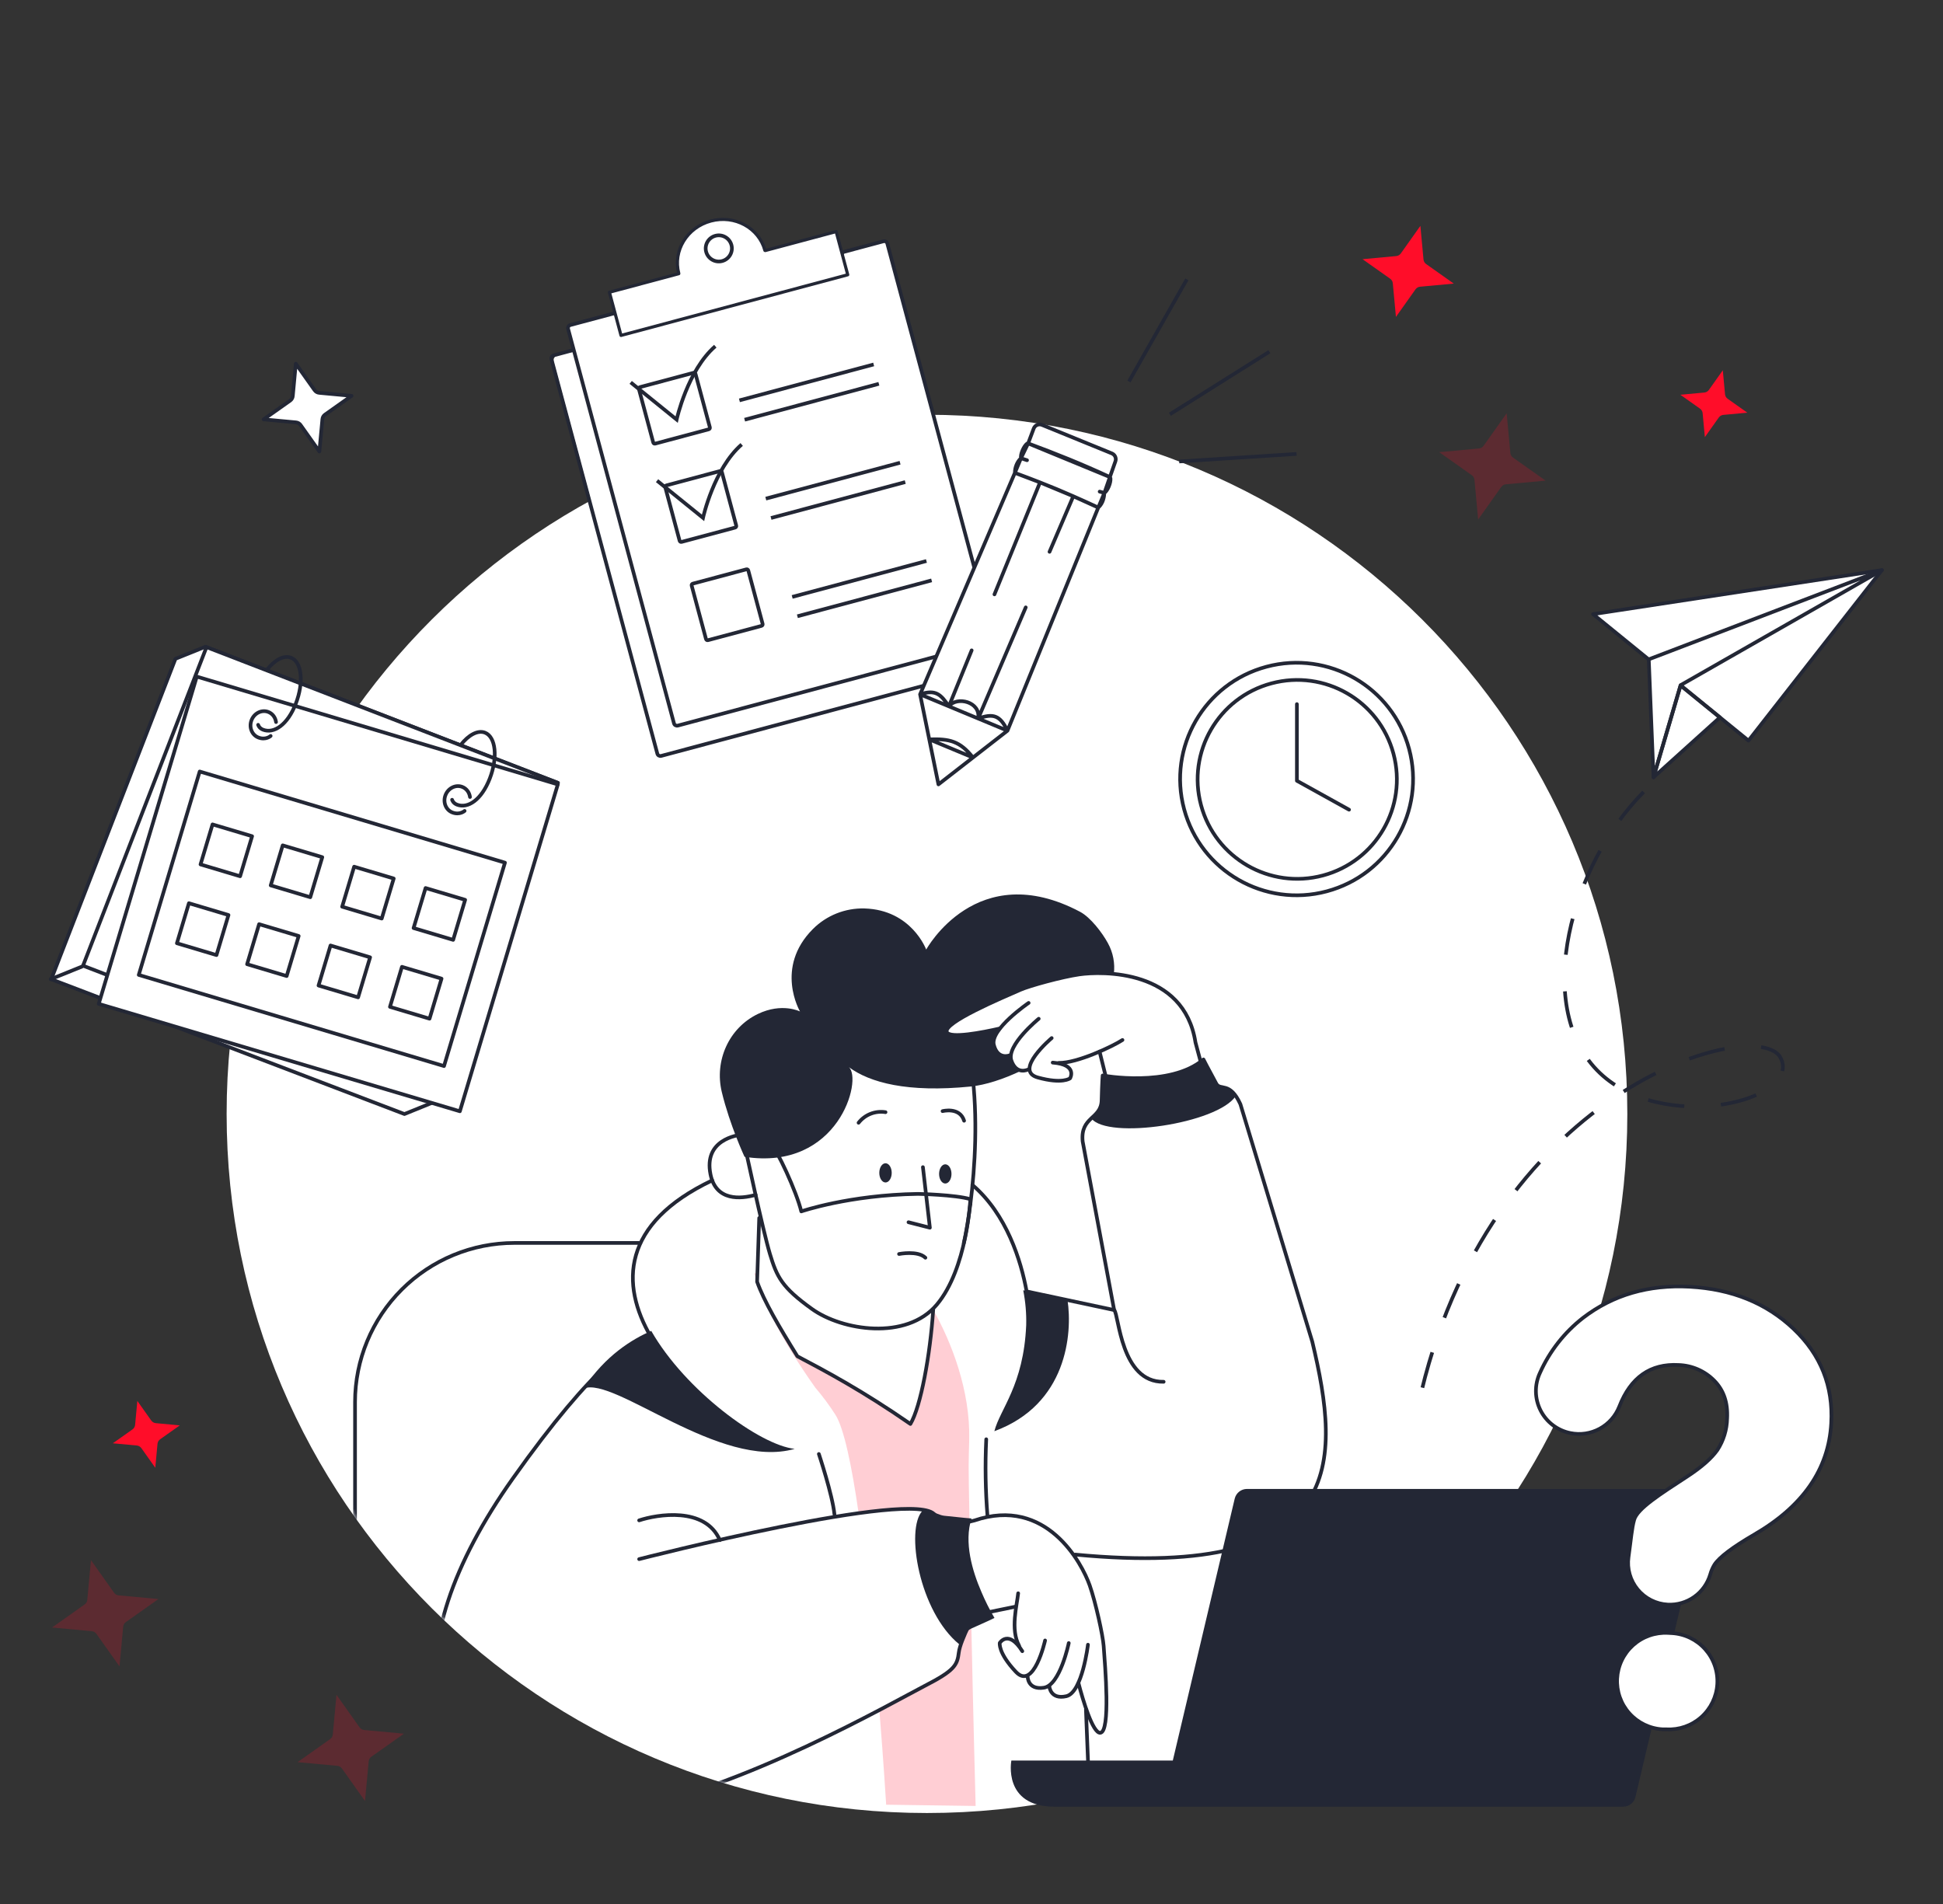 <svg width="450" height="441" viewBox="0 0 450 441" fill="none" xmlns="http://www.w3.org/2000/svg">
<rect x="0" y="0" width="450" height="441" fill="#333333" stroke="none"/>
<path d="M214.688 419.926C304.269 419.926 376.889 347.427 376.889 257.996C376.889 168.564 304.269 96.066 214.688 96.066C125.107 96.066 52.487 168.564 52.487 257.996C52.487 347.427 125.107 419.926 214.688 419.926Z" fill="white"/>
<path opacity="0.2" d="M333.32 104.729L340.876 110.071C341.224 110.316 341.446 110.701 341.485 111.124L342.341 120.328L347.692 112.784C347.938 112.438 348.323 112.216 348.747 112.176L357.966 111.322L350.41 105.98C350.064 105.734 349.841 105.35 349.801 104.927L348.945 95.723L343.594 103.266C343.348 103.613 342.963 103.835 342.539 103.874L333.32 104.729Z" fill="#FF0D29"/>
<path d="M315.568 60.033L321.966 64.557C322.313 64.802 322.535 65.187 322.575 65.61L323.3 73.403L327.831 67.016C328.077 66.669 328.462 66.447 328.886 66.408L336.692 65.684L330.294 61.16C329.947 60.915 329.725 60.53 329.685 60.107L328.961 52.314L324.429 58.701C324.183 59.048 323.798 59.27 323.374 59.309L315.568 60.033Z" fill="#FF0D29"/>
<path opacity="0.2" d="M12.049 376.96L21.268 377.815C21.692 377.854 22.077 378.077 22.323 378.423L27.674 385.966L28.53 376.763C28.569 376.34 28.792 375.955 29.139 375.71L36.695 370.367L27.476 369.513C27.052 369.473 26.667 369.251 26.421 368.905L21.07 361.361L20.214 370.565C20.175 370.988 19.952 371.372 19.605 371.618L12.049 376.96Z" fill="#FF0D29"/>
<path opacity="0.2" d="M68.911 408.145L78.129 409C78.553 409.039 78.939 409.261 79.184 409.608L84.535 417.151L85.391 407.947C85.431 407.524 85.653 407.14 86.001 406.894L93.556 401.552L84.337 400.698C83.914 400.658 83.528 400.436 83.282 400.09L77.932 392.546L77.075 401.75C77.036 402.173 76.814 402.558 76.466 402.803L68.911 408.145Z" fill="#FF0D29"/>
<path d="M61.049 97.134L68.556 97.83C68.98 97.87 69.365 98.091 69.611 98.438L73.968 104.58L74.666 97.086C74.705 96.663 74.927 96.278 75.275 96.033L81.427 91.683L73.92 90.986C73.497 90.948 73.111 90.725 72.865 90.379L68.508 84.236L67.811 91.731C67.772 92.154 67.549 92.539 67.202 92.784L61.049 97.134Z" fill="white" stroke="#232735" stroke-width="0.85" stroke-linejoin="round"/>
<path d="M389.172 91.434L393.723 94.651C394.07 94.897 394.292 95.282 394.332 95.705L394.847 101.248L398.07 96.705C398.316 96.358 398.701 96.136 399.125 96.097L404.677 95.582L400.127 92.364C399.779 92.119 399.557 91.734 399.518 91.311L399.002 85.768L395.779 90.311C395.533 90.658 395.147 90.88 394.724 90.92L389.172 91.434Z" fill="#FF0D29"/>
<path d="M26.134 334.291L31.685 334.805C32.109 334.845 32.494 335.066 32.74 335.413L35.962 339.955L36.478 334.413C36.517 333.99 36.74 333.605 37.087 333.36L41.637 330.143L36.086 329.628C35.662 329.588 35.276 329.367 35.031 329.02L31.808 324.478L31.293 330.02C31.253 330.443 31.031 330.828 30.683 331.073L26.134 334.291Z" fill="#FF0D29"/>
<path d="M193.596 53.857L141.388 67.823L146.916 88.42L199.124 74.455L193.596 53.857Z" fill="white"/>
<path d="M167.376 70.558C173.078 70.558 177.7 66.102 177.7 60.606C177.7 55.11 173.078 50.655 167.376 50.655C161.675 50.655 157.052 55.11 157.052 60.606C157.052 66.102 161.675 70.558 167.376 70.558Z" fill="white"/>
<path d="M128.238 83.939C128.029 83.162 128.491 82.364 129.269 82.156L137.494 79.956C138.262 79.75 139.054 80.197 139.273 80.96L140.02 83.559C140.239 84.325 141.035 84.772 141.805 84.562L191.517 71.005C192.308 70.789 192.766 69.964 192.529 69.18L191.859 66.968C191.621 66.181 192.082 65.353 192.877 65.141L200.441 63.117C201.219 62.909 202.018 63.37 202.227 64.147L226.422 154.295C226.63 155.071 226.169 155.869 225.391 156.078L154.219 175.116C153.441 175.324 152.641 174.863 152.433 174.087L128.238 83.939Z" fill="white"/>
<path d="M131.772 76.802C131.564 76.025 132.026 75.227 132.803 75.019L141.029 72.819C141.798 72.613 142.589 73.061 142.808 73.824L143.554 76.422C143.774 77.188 144.57 77.635 145.34 77.425L195.052 63.868C195.843 63.652 196.3 62.827 196.064 62.043L195.394 59.831C195.155 59.044 195.617 58.217 196.412 58.004L203.976 55.981C204.753 55.773 205.553 56.233 205.761 57.01L229.957 147.158C230.165 147.934 229.704 148.733 228.926 148.941L157.753 167.98C156.976 168.188 156.176 167.727 155.968 166.95L131.772 76.802Z" fill="white"/>
<path d="M142.438 72.516L132.087 75.285C131.698 75.389 131.467 75.788 131.572 76.176L156.095 167.546C156.199 167.935 156.599 168.165 156.987 168.061L229.51 148.661C229.898 148.557 230.13 148.158 230.025 147.77L205.501 56.4C205.398 56.012 204.998 55.781 204.608 55.885L194.949 58.469" stroke="#232735" stroke-width="0.85"/>
<path d="M132.984 81.025L128.232 82.304C127.843 82.409 127.613 82.808 127.717 83.195L152.241 174.566C152.345 174.954 152.744 175.184 153.134 175.081L225.655 155.681C226.044 155.577 226.275 155.178 226.17 154.79L225.387 151.871" stroke="#232735" stroke-width="0.85"/>
<path d="M172.856 131.867L160.445 135.187C160.251 135.239 160.136 135.439 160.188 135.633L163.513 148.022C163.565 148.217 163.765 148.332 163.959 148.28L176.37 144.96C176.564 144.908 176.68 144.708 176.628 144.514L173.302 132.125C173.25 131.93 173.05 131.815 172.856 131.867Z" stroke="#232735" stroke-width="0.85"/>
<path d="M166.745 109.104L154.335 112.424C154.14 112.476 154.025 112.675 154.077 112.87L157.402 125.259C157.455 125.453 157.654 125.569 157.849 125.517L170.259 122.197C170.454 122.145 170.569 121.945 170.517 121.751L167.192 109.361C167.14 109.167 166.94 109.052 166.745 109.104Z" stroke="#232735" stroke-width="0.85"/>
<path d="M160.636 86.342L148.225 89.662C148.031 89.714 147.915 89.913 147.967 90.107L151.293 102.497C151.345 102.691 151.545 102.806 151.739 102.754L164.15 99.434C164.344 99.382 164.459 99.183 164.407 98.989L161.082 86.599C161.03 86.405 160.83 86.29 160.636 86.342Z" stroke="#232735" stroke-width="0.85"/>
<path fill-rule="evenodd" clip-rule="evenodd" d="M157.562 63.248C156.212 58.22 159.401 52.967 164.731 51.542C170.06 50.116 175.453 53.073 176.802 58.101C176.842 58.247 176.965 58.349 177.107 58.367C177.178 58.396 177.258 58.403 177.337 58.382L193.395 54.086L195.891 63.385L144.084 77.243L141.588 67.945L157.3 63.742C157.462 63.698 157.569 63.553 157.571 63.394C157.578 63.346 157.575 63.297 157.562 63.248ZM156.78 63.127C155.527 57.777 158.964 52.331 164.542 50.839C170.12 49.346 175.824 52.347 177.419 57.606L193.558 53.289C193.753 53.237 193.953 53.352 194.005 53.546L196.69 63.548C196.741 63.742 196.626 63.942 196.432 63.994L143.921 78.041C143.726 78.093 143.526 77.977 143.474 77.783L140.79 67.781C140.737 67.587 140.853 67.388 141.047 67.336L156.78 63.127Z" fill="#232735"/>
<path d="M167.258 60.463C168.876 60.03 169.837 58.37 169.403 56.755C168.97 55.139 167.306 54.18 165.688 54.613C164.07 55.046 163.11 56.706 163.543 58.322C163.977 59.937 165.64 60.896 167.258 60.463Z" stroke="#232735" stroke-width="0.85"/>
<path d="M172.455 97.214L203.547 88.897" stroke="#232735" stroke-width="0.85"/>
<path d="M171.252 92.73L202.343 84.413" stroke="#232735" stroke-width="0.85"/>
<path d="M178.565 119.976L209.657 111.659" stroke="#232735" stroke-width="0.85"/>
<path d="M177.361 115.492L208.454 107.175" stroke="#232735" stroke-width="0.85"/>
<path d="M184.675 142.738L215.766 134.421" stroke="#232735" stroke-width="0.85"/>
<path d="M183.471 138.256L214.563 129.938" stroke="#232735" stroke-width="0.85"/>
<path d="M152.176 111.332L162.819 119.944C162.819 119.944 165.316 108.556 171.772 102.948" stroke="#232735" stroke-width="0.85"/>
<path d="M146.068 88.569L156.71 97.182C156.71 97.182 159.207 85.794 165.664 80.185" stroke="#232735" stroke-width="0.85"/>
<path d="M239.409 99.255C239.697 98.487 240.565 98.107 241.326 98.418L257.508 105.018C258.228 105.312 258.59 106.116 258.332 106.848L257.051 110.494L257.19 110.785C257.311 111.79 256.518 113.686 255.775 114.173C255.723 114.946 255.547 116.501 254.362 117.56L233.329 169.242L225.337 175.459L217.343 181.676L215.218 171.249L213.092 160.824L235.045 109.524C235.037 108.249 235.602 106.893 236.458 106.136C236.281 105.268 237.073 103.37 237.873 102.749L238.118 102.696L239.409 99.255Z" fill="white"/>
<path d="M248.577 114.941L243.07 127.81M233.329 169.242L254.362 117.56L233.329 169.242ZM233.329 169.242C231.585 165.62 230.023 165.214 226.545 166.42L233.329 169.242ZM233.329 169.242L225.337 175.459L233.329 169.242ZM213.092 160.824L235.045 109.524L213.092 160.824ZM213.092 160.824C216.643 159.635 217.881 160.779 219.761 163.598L213.092 160.824ZM213.092 160.824L215.218 171.249L213.092 160.824ZM238.118 102.696L239.409 99.255C239.697 98.487 240.565 98.107 241.326 98.418L257.508 105.018C258.228 105.312 258.59 106.116 258.332 106.848L257.051 110.494L238.118 102.696ZM238.118 102.696L237.873 102.749C237.073 103.37 236.281 105.268 236.458 106.136L238.118 102.696ZM238.118 102.696C244.725 105.158 250.178 107.326 257.051 110.494L238.118 102.696ZM257.051 110.494L257.19 110.785C257.311 111.79 256.518 113.686 255.775 114.173L257.051 110.494ZM235.045 109.524C235.037 108.249 235.602 106.893 236.458 106.136L235.045 109.524ZM235.045 109.524C237.21 110.325 239.103 111.042 240.87 111.734L235.045 109.524ZM254.362 117.56C255.547 116.501 255.723 114.946 255.775 114.173L254.362 117.56ZM254.362 117.56C252.221 116.571 250.346 115.719 248.577 114.941L254.362 117.56ZM236.458 106.136L237.862 106.595L236.458 106.136ZM255.775 114.173L254.684 113.864L255.775 114.173ZM219.761 163.598C221.582 161.175 227.211 162.562 226.545 166.42L219.761 163.598ZM219.761 163.598L225.038 150.632L219.761 163.598ZM226.545 166.42L237.561 140.681L226.545 166.42ZM225.337 175.459L217.343 181.676L215.218 171.249L225.337 175.459ZM225.337 175.459C222.3 171.622 219.919 171.097 215.218 171.249L225.337 175.459ZM240.87 111.734C243.552 112.785 245.946 113.783 248.577 114.941L240.87 111.734ZM240.87 111.734L230.315 137.666L240.87 111.734Z" stroke="#232735" stroke-width="0.85" stroke-linecap="round" stroke-linejoin="round"/>
<path d="M273.098 106.885L300.283 105.134" stroke="#232735" stroke-width="0.85"/>
<path d="M270.945 95.958L293.99 81.457" stroke="#232735" stroke-width="0.85"/>
<path d="M261.457 88.368L274.879 64.703" stroke="#232735" stroke-width="0.85"/>
<path d="M129.22 181.329L100.581 255.222L93.669 258.031L11.869 226.812L40.635 152.59L47.575 149.791L129.22 181.329Z" fill="white" stroke="#232735" stroke-width="0.85" stroke-linecap="round" stroke-linejoin="round"/>
<path d="M129.22 181.328L47.825 149.887L19.228 223.671L100.655 255.028L129.22 181.328Z" fill="white" stroke="#232735" stroke-width="0.85" stroke-linecap="round" stroke-linejoin="round"/>
<path d="M11.738 226.799L18.958 223.886" stroke="#232735" stroke-width="0.85" stroke-linecap="round" stroke-linejoin="round"/>
<path d="M129.192 181.681L45.577 156.712L22.868 232.51L106.508 257.391L129.192 181.681Z" fill="white" stroke="#232735" stroke-width="0.85" stroke-linecap="round" stroke-linejoin="round"/>
<path d="M46.25 178.695L116.95 199.806L102.835 246.918L32.135 225.806L46.25 178.695Z" stroke="#232735" stroke-width="0.85" stroke-linecap="round" stroke-linejoin="round"/>
<path d="M98.562 205.68L107.73 208.417L104.952 217.69L95.784 214.953L98.562 205.68Z" stroke="#232735" stroke-width="0.85" stroke-linecap="round" stroke-linejoin="round"/>
<path d="M82.019 200.74L91.186 203.478L88.408 212.75L79.241 210.013L82.019 200.74Z" stroke="#232735" stroke-width="0.85" stroke-linecap="round" stroke-linejoin="round"/>
<path d="M65.475 195.8L74.643 198.537L71.865 207.81L62.697 205.072L65.475 195.8Z" stroke="#232735" stroke-width="0.85" stroke-linecap="round" stroke-linejoin="round"/>
<path d="M49.22 190.946L58.388 193.683L55.609 202.956L46.442 200.218L49.22 190.946Z" stroke="#232735" stroke-width="0.85" stroke-linecap="round" stroke-linejoin="round"/>
<path d="M93.093 223.935L102.261 226.672L99.483 235.945L90.315 233.207L93.093 223.935Z" stroke="#232735" stroke-width="0.85" stroke-linecap="round" stroke-linejoin="round"/>
<path d="M76.549 218.993L85.717 221.731L82.939 231.004L73.771 228.266L76.549 218.993Z" stroke="#232735" stroke-width="0.85" stroke-linecap="round" stroke-linejoin="round"/>
<path d="M60.006 214.055L69.174 216.792L66.395 226.065L57.228 223.328L60.006 214.055Z" stroke="#232735" stroke-width="0.85" stroke-linecap="round" stroke-linejoin="round"/>
<path d="M43.75 209.2L52.918 211.938L50.14 221.21L40.972 218.473L43.75 209.2Z" stroke="#232735" stroke-width="0.85" stroke-linecap="round" stroke-linejoin="round"/>
<path d="M104.705 185.24C104.705 185.24 104.895 186.007 105.846 186.375C108.364 187.347 111.524 185.248 113.426 180.341C115.329 175.433 114.83 170.668 112.314 169.695C110.648 169.051 108.515 170.23 106.712 172.524" stroke="#232735" stroke-width="0.85" stroke-linecap="round" stroke-linejoin="round"/>
<path d="M108.851 184.6C108.705 183.556 108.057 182.644 107.06 182.258C105.548 181.674 103.808 182.526 103.174 184.162C102.54 185.797 103.252 187.597 104.764 188.181C106.482 188.845 107.603 187.819 107.603 187.819" stroke="#232735" stroke-width="0.85" stroke-linecap="round" stroke-linejoin="round"/>
<path d="M59.784 167.881C59.784 167.881 59.974 168.649 60.925 169.016C63.442 169.989 66.603 167.888 68.505 162.982C70.407 158.075 69.909 153.309 67.392 152.336C65.726 151.693 63.593 152.872 61.79 155.166" stroke="#232735" stroke-width="0.85" stroke-linecap="round" stroke-linejoin="round"/>
<path d="M63.93 167.242C63.784 166.197 63.135 165.285 62.139 164.9C60.627 164.315 58.887 165.168 58.252 166.804C57.618 168.439 58.33 170.238 59.843 170.823C61.56 171.487 62.682 170.461 62.682 170.461" stroke="#232735" stroke-width="0.85" stroke-linecap="round" stroke-linejoin="round"/>
<path d="M384.234 158.068L382.95 180.175L399.156 165.449L389.229 154.862L384.234 158.068Z" fill="white"/>
<path d="M404.952 171.54L368.95 142.249L435.849 132.044L404.952 171.54Z" fill="white" stroke="#232735" stroke-width="0.85" stroke-linecap="round" stroke-linejoin="round"/>
<path d="M381.854 152.715L382.955 180.036L389.234 158.693L435.864 132.06L381.854 152.715Z" fill="white" stroke="#232735" stroke-width="0.85" stroke-linecap="round" stroke-linejoin="round"/>
<path d="M389.222 158.744L382.955 180.035L398.334 166.168L394.271 162.862L389.222 158.744Z" stroke="#232735" stroke-width="0.85" stroke-linecap="round" stroke-linejoin="round"/>
<path d="M380.66 183.435C363.8 200.437 355.129 232.615 369.836 247.839C384.544 263.065 417.49 254.99 412.389 245.014C407.289 235.038 346.336 251.323 329.236 322.17" stroke="#232735" stroke-width="0.85" stroke-dasharray="8.5 8.5"/>
<mask id="mask0_17914_28207" style="mask-type:alpha" maskUnits="userSpaceOnUse" x="52" y="96" width="325" height="324">
<path d="M214.688 419.926C304.269 419.926 376.889 347.427 376.889 257.996C376.889 168.564 304.269 96.066 214.688 96.066C125.107 96.066 52.487 168.564 52.487 257.996C52.487 347.427 125.107 419.926 214.688 419.926Z" fill="white"/>
</mask>
<g mask="url(#mask0_17914_28207)">
<path d="M82.227 418.911V324.737C82.234 314.962 86.124 305.589 93.043 298.679C99.962 291.769 109.344 287.888 119.127 287.888H148.024" stroke="#232735" stroke-width="0.85" stroke-linecap="round" stroke-linejoin="round"/>
<path d="M189.649 336.773C189.649 336.773 192.798 346.198 193.26 350.76" stroke="#232735" stroke-width="0.85" stroke-linecap="round" stroke-linejoin="round"/>
<path d="M228.412 333.362C228.131 339.294 228.228 345.238 228.706 351.159" stroke="#232735" stroke-width="0.85" stroke-linecap="round" stroke-linejoin="round"/>
<path d="M258.056 303.431C259.154 304.563 259.579 320.231 269.501 320.045" stroke="#232735" stroke-width="0.85" stroke-linecap="round" stroke-linejoin="round"/>
<path d="M150.826 308.254C146.481 310.17 140.215 313.895 135.174 321.61C142.279 318.693 166.725 340.539 184.054 335.583C175.997 334.729 158.732 322.087 150.826 308.254Z" fill="#232735"/>
<path d="M164.945 273.4C143.918 283.402 143.629 297.461 150.776 309.685C147.025 310.277 137.946 315.385 118.734 342.494C91.075 381.521 92.402 417.936 146.202 418.864" stroke="#232735" stroke-width="0.85" stroke-linecap="round" stroke-linejoin="round"/>
<path d="M249.01 360.223V360.068C312.396 366.089 310.558 338.497 303.925 310.759L287.276 255.744C284.822 250.395 282.628 252.684 281.704 251.012C279.569 247.104 278.72 245.389 278.72 245.389C270.931 251.982 255.375 249.101 255.375 249.101C255.375 249.101 255.242 250.524 255.133 254.877C255.024 259.23 250.173 258.589 250.743 264.373L258.038 303.429L237.767 299.11C236.47 292.018 233.164 281.258 225.217 274.455" stroke="#232735" stroke-width="0.85" stroke-linecap="round" stroke-linejoin="round"/>
<path d="M252.231 414.105L251.502 395.91" stroke="#232735" stroke-width="0.85" stroke-linecap="round" stroke-linejoin="round"/>
<path d="M247.24 301.128C244.041 299.802 239.772 299.306 236.979 298.858C237.505 301.516 237.737 304.224 237.668 306.933C237.066 320.899 231.598 326.349 230.296 331.492C247.102 325.302 248.413 308.924 247.24 301.128Z" fill="#232735"/>
<path opacity="0.2" d="M222.05 382.762C221.696 385.715 221.018 386.956 214.104 390.508C212.34 391.415 208.623 393.382 203.643 395.876C204.676 408.626 205.235 418.002 205.235 418.002L225.958 418.291C225.958 418.291 225.385 396.979 224.936 375.328C223.788 377.65 222.262 380.964 222.05 382.762Z" fill="#FF0D29"/>
<path opacity="0.2" d="M224.472 333.487C224.737 322.063 220.36 310.857 216.129 303.36C215.444 313.789 213.211 325.878 210.849 329.82C199.707 322.098 191.351 317.67 184.671 314.144C180.45 307.344 176.887 301.282 175.348 296.883C175.37 296.217 175.391 295.542 175.413 294.863L174.685 294.935C176.542 301.05 180.548 309.746 188.841 321.426C190.535 323.402 192.088 325.495 193.486 327.689C195.466 330.788 197.28 339.554 198.858 350.488C208.082 349.207 215.23 348.955 216.527 350.919L224.541 352.452C224.244 337.182 224.331 339.721 224.472 333.487Z" fill="#FF0D29"/>
<path d="M235.142 372.136L222.814 374.657" stroke="#232735" stroke-width="0.85" stroke-linecap="round" stroke-linejoin="round"/>
<path d="M249.77 389.827C250.805 393.804 253.091 401.455 254.811 401.349C257.251 401.198 255.946 385.925 255.607 381.238C255.44 378.834 253.75 371.098 252.37 367.187C250.569 362.071 242.359 346.49 225.661 352.174L213.598 355.125" stroke="#232735" stroke-width="0.85" stroke-linecap="round" stroke-linejoin="round"/>
<path d="M235.808 369.03C235.543 371.742 233.951 377.444 236.029 381.19" stroke="#232735" stroke-width="0.85" stroke-linecap="round" stroke-linejoin="round"/>
<path d="M251.97 380.941C251.97 380.941 250.668 392.016 246.964 392.87C243.26 393.724 243.024 390.601 243.024 390.601" stroke="#232735" stroke-width="0.85" stroke-linecap="round" stroke-linejoin="round"/>
<path d="M247.525 380.562C247.525 380.562 245.525 390.325 241.767 390.901C238.007 391.476 238.007 388.363 238.007 388.363" stroke="#232735" stroke-width="0.85" stroke-linecap="round" stroke-linejoin="round"/>
<path d="M242.042 379.96C242.042 379.96 239.445 391.664 235.274 387.226C231.104 382.789 231.545 380.527 231.545 380.527C231.545 380.527 233.55 377.311 236.766 382.446" stroke="#232735" stroke-width="0.85" stroke-linecap="round" stroke-linejoin="round"/>
<path d="M222.218 380.898C212.839 373.295 209.659 354.146 213.622 349.956C213.781 348.63 216.827 350.87 218.663 351.074C223.093 351.567 225.003 351.702 225.003 351.702C223.207 357.222 225.207 363.897 227.263 368.645C228.146 370.743 229.166 372.781 230.319 374.742C229.967 374.92 228.542 375.623 225.155 377.107C223.202 377.974 222.788 379.437 222.218 380.898Z" fill="#232735"/>
<path d="M148.024 352.145C152.165 350.774 163.315 348.876 166.716 356.724" stroke="#232735" stroke-width="0.85" stroke-linecap="round" stroke-linejoin="round"/>
<path d="M148.025 361.121C148.025 361.121 212.371 344.605 216.53 350.909L226.301 372.741C226.301 372.741 222.401 379.805 222.057 382.761C221.712 385.717 221.024 386.956 214.111 390.508C207.197 394.06 171.078 414.794 145.189 418.863" stroke="#232735" stroke-width="0.85" stroke-linecap="round" stroke-linejoin="round"/>
<path d="M175.832 282.109C175.691 286.245 175.506 291.843 175.349 296.878C176.888 301.276 180.451 307.339 184.671 314.139C191.351 317.665 199.7 322.093 210.85 329.815C213.238 325.872 215.445 313.784 216.13 303.355" stroke="#232735" stroke-width="0.85" stroke-linecap="round" stroke-linejoin="round"/>
<path d="M172.437 262.704C170.439 262.881 162.963 264.074 164.547 271.982C165.804 278.273 171.559 277.714 175.004 276.754" stroke="#232735" stroke-width="0.85" stroke-linecap="round" stroke-linejoin="round"/>
<path d="M225.084 247.889C226.501 258.687 225.845 270.277 224.736 278.906" stroke="#232735" stroke-width="0.85" stroke-linecap="round" stroke-linejoin="round"/>
<path d="M224.736 278.896C224.272 282.528 223.725 285.633 223.219 287.925" stroke="#232735" stroke-width="0.85" stroke-linecap="round" stroke-linejoin="round"/>
<path d="M178.319 264.593C179.992 266.284 184.481 276.035 185.577 280.582C185.577 280.582 196.685 276.761 212.599 276.528C212.599 276.528 221.276 276.706 224.736 277.756C224.736 277.756 223.987 293.856 216.952 302.193C209.917 310.531 195.042 308.198 188.057 303.185C181.072 298.172 179.926 295.78 178.31 290.417C176.695 285.054 172.428 265.06 172.428 265.06L178.319 264.593Z" stroke="#232735" stroke-width="0.85" stroke-linecap="round" stroke-linejoin="round"/>
<path d="M208.219 290.449C208.219 290.449 212.556 289.588 214.321 291.311L208.219 290.449Z" fill="white"/>
<path d="M208.219 290.449C208.219 290.449 212.556 289.588 214.321 291.311" stroke="#232735" stroke-width="0.85" stroke-linecap="round" stroke-linejoin="round"/>
<path d="M213.747 270.331L215.36 284.357L210.41 283.092" stroke="#232735" stroke-width="0.85" stroke-linecap="round" stroke-linejoin="round"/>
<path d="M218.928 274.124C219.723 274.124 220.366 273.128 220.366 271.9C220.366 270.671 219.723 269.675 218.928 269.675C218.134 269.675 217.491 270.671 217.491 271.9C217.491 273.128 218.134 274.124 218.928 274.124Z" fill="#232735"/>
<path d="M205.084 273.881C205.878 273.881 206.521 272.885 206.521 271.656C206.521 270.427 205.878 269.432 205.084 269.432C204.289 269.432 203.645 270.427 203.645 271.656C203.645 272.885 204.289 273.881 205.084 273.881Z" fill="#232735"/>
<path d="M198.846 260.052C199.572 259.123 200.534 258.406 201.632 257.974C202.73 257.543 203.923 257.414 205.088 257.601" stroke="#232735" stroke-width="0.85" stroke-linecap="round" stroke-linejoin="round"/>
<path d="M218.3 257.357C218.3 257.357 222.28 256.322 223.285 259.581" stroke="#232735" stroke-width="0.85" stroke-linecap="round" stroke-linejoin="round"/>
<path d="M234.217 245.615C233.867 244.592 234.265 243.346 234.997 242.091L234.806 241.877L233.907 244.395C233.907 244.395 231.092 245.607 230.164 242.009C229.877 240.909 230.527 239.568 231.561 238.239L231.532 238.205C227.619 239.112 219.974 240.591 219.284 239.053C218.311 236.877 232.106 231.1 236.308 229.245C238.462 228.304 245.916 226.26 249.933 225.677C252.597 225.337 255.292 225.308 257.963 225.588C258.274 223.122 257.793 220.62 256.589 218.444C255.286 216.042 252.565 212.471 250.148 211.19C226.195 198.495 214.508 219.939 214.508 219.939C214.508 219.939 211.137 210.742 200.223 210.414C198.009 210.355 195.806 210.747 193.749 211.567C191.693 212.387 189.825 213.619 188.262 215.186C179.324 224.139 185.282 234.274 185.282 234.274C185.282 234.274 181.12 232.153 175.506 234.86C168.799 238.102 165.425 245.692 167.168 252.932C169.025 260.62 172.437 267.939 172.437 267.939C194.233 271.312 199.804 249.926 196.594 247.166C201.427 250.739 210.124 253.133 224.853 251.654C228.225 251.304 232.36 249.979 236.57 247.969C235.756 247.858 234.809 247.327 234.217 245.615Z" fill="#232735"/>
<path d="M254.662 243.563L258.13 257.51L277.827 251.689" stroke="#232735" stroke-width="0.85" stroke-linecap="round" stroke-linejoin="round"/>
<path d="M231.542 238.215C227.629 239.122 219.984 240.601 219.295 239.064C218.321 236.887 232.115 231.11 236.318 229.255C238.472 228.314 245.927 226.27 249.944 225.686C255.183 224.93 274.231 224.448 276.87 241.439L279.69 251.945L260.955 257.497" stroke="#232735" stroke-width="0.85" stroke-linecap="round" stroke-linejoin="round"/>
<path d="M259.964 240.879C257.743 242.343 249.41 246.283 245.227 246.182" stroke="#232735" stroke-width="0.85" stroke-linecap="round" stroke-linejoin="round"/>
<path d="M238.23 232.294C238.23 232.294 229.243 238.432 230.173 242.024C231.105 245.616 233.917 244.41 233.917 244.41" stroke="#232735" stroke-width="0.85" stroke-linecap="round" stroke-linejoin="round"/>
<path d="M240.568 235.961C240.568 235.961 233.031 242.106 234.227 245.614C235.424 249.121 238.138 247.706 238.138 247.706" stroke="#232735" stroke-width="0.85" stroke-linecap="round" stroke-linejoin="round"/>
<path d="M243.571 240.434C243.571 240.434 234.625 247.971 240.347 249.564C246.069 251.158 247.828 249.758 247.828 249.758C247.828 249.758 249.702 246.576 243.806 246.116" stroke="#232735" stroke-width="0.85" stroke-linecap="round" stroke-linejoin="round"/>
<path d="M252.76 259.037C256.524 264.024 282.029 260.267 286.226 253.825C284.215 251.068 282.613 252.64 281.716 251.012C279.581 247.104 278.732 245.389 278.732 245.389C274.302 249.14 267.354 249.824 262.186 249.718C259.907 249.698 257.632 249.527 255.376 249.207C255.344 249.602 255.235 251.184 255.142 254.88C255.097 257.019 253.899 257.955 252.76 259.037Z" fill="#232735"/>
</g>
<mask id="mask1_17914_28207" style="mask-type:alpha" maskUnits="userSpaceOnUse" x="36" y="109" width="395" height="332">
<path d="M430.41 109.429H36.025V440.452H430.41V109.429Z" fill="#C4C4C4"/>
</mask>
<g mask="url(#mask1_17914_28207)">
<path d="M391.95 344.864H288.803C288.145 344.864 287.507 345.086 286.991 345.493C286.476 345.901 286.113 346.47 285.961 347.11L271.622 407.771H234.232C234.232 407.771 232.161 418.465 244.245 418.465H375.929C376.587 418.465 377.225 418.244 377.74 417.837C378.256 417.429 378.619 416.86 378.77 416.22L394.788 348.451C394.889 348.023 394.893 347.577 394.797 347.148C394.701 346.719 394.51 346.316 394.237 345.971C393.964 345.627 393.616 345.348 393.22 345.156C392.825 344.964 392.39 344.865 391.95 344.864Z" fill="#232735"/>
<path d="M386.245 371.651C384.905 371.58 383.595 371.231 382.397 370.628C381.2 370.025 380.14 369.18 379.286 368.147C378.433 367.114 377.803 365.915 377.437 364.626C377.07 363.338 376.977 361.987 377.161 360.66C377.74 356.508 377.929 353.947 378.467 352.035C379.166 349.411 384.56 346.033 390.815 341.944C394.076 339.809 396.387 337.778 397.747 335.852C399.166 333.674 399.947 331.144 400.004 328.546C400.205 324.903 399.205 321.974 397.006 319.76C394.822 317.547 391.87 316.258 388.761 316.159C382.238 315.796 377.659 319.011 375.022 325.803C374.159 327.987 372.554 329.798 370.488 330.918C368.422 332.039 366.026 332.397 363.722 331.93C362.243 331.635 360.85 331.008 359.649 330.096C358.448 329.185 357.47 328.013 356.789 326.668C356.109 325.323 355.744 323.842 355.72 322.336C355.697 320.829 356.018 319.338 356.657 317.974C358.885 312.98 362.307 308.609 366.622 305.245C373.555 299.923 381.796 297.517 391.346 298.029C401.092 298.569 409.11 301.825 415.399 307.799C421.688 313.773 424.593 321.06 424.112 329.662C423.521 340.329 417.534 348.946 406.154 355.51C401.206 358.399 398.178 360.698 397.07 362.404C396.642 363.113 396.313 363.876 396.091 364.673C395.474 366.772 394.168 368.603 392.381 369.869C390.594 371.135 388.433 371.763 386.245 371.651ZM385.958 400.542H385.071C382.114 400.376 379.343 399.045 377.368 396.842C375.393 394.639 374.373 391.743 374.532 388.79C374.608 387.323 374.972 385.885 375.605 384.559C376.237 383.233 377.125 382.045 378.218 381.061C379.312 380.079 380.588 379.321 381.975 378.832C383.362 378.343 384.832 378.131 386.301 378.211L387.188 378.26C388.658 378.341 390.097 378.713 391.423 379.351C392.748 379.989 393.935 380.883 394.914 381.981C395.894 383.079 396.646 384.358 397.128 385.747C397.611 387.136 397.814 388.606 397.726 390.074C397.546 393.016 396.208 395.769 394.003 397.73C391.798 399.691 388.906 400.702 385.958 400.542Z" fill="white" stroke="#232735" stroke-width="0.85"/>
<path d="M307.273 206.446C321.662 202.597 330.201 187.831 326.346 173.466C322.49 159.101 307.7 150.577 293.311 154.426C278.922 158.275 270.383 173.04 274.239 187.405C278.094 201.77 292.884 210.295 307.273 206.446Z" fill="white" stroke="#232735" stroke-width="0.85"/>
<path d="M306.412 202.768C318.719 199.476 326.022 186.847 322.724 174.562C319.427 162.276 306.777 154.985 294.471 158.277C282.164 161.569 274.861 174.197 278.159 186.483C281.456 198.769 294.106 206.06 306.412 202.768Z" fill="white" stroke="#232735" stroke-width="0.85"/>
<path d="M312.44 187.538L300.361 180.839V163.087" stroke="#232735" stroke-width="0.85" stroke-linecap="round" stroke-linejoin="round"/>
</g>
</svg>
